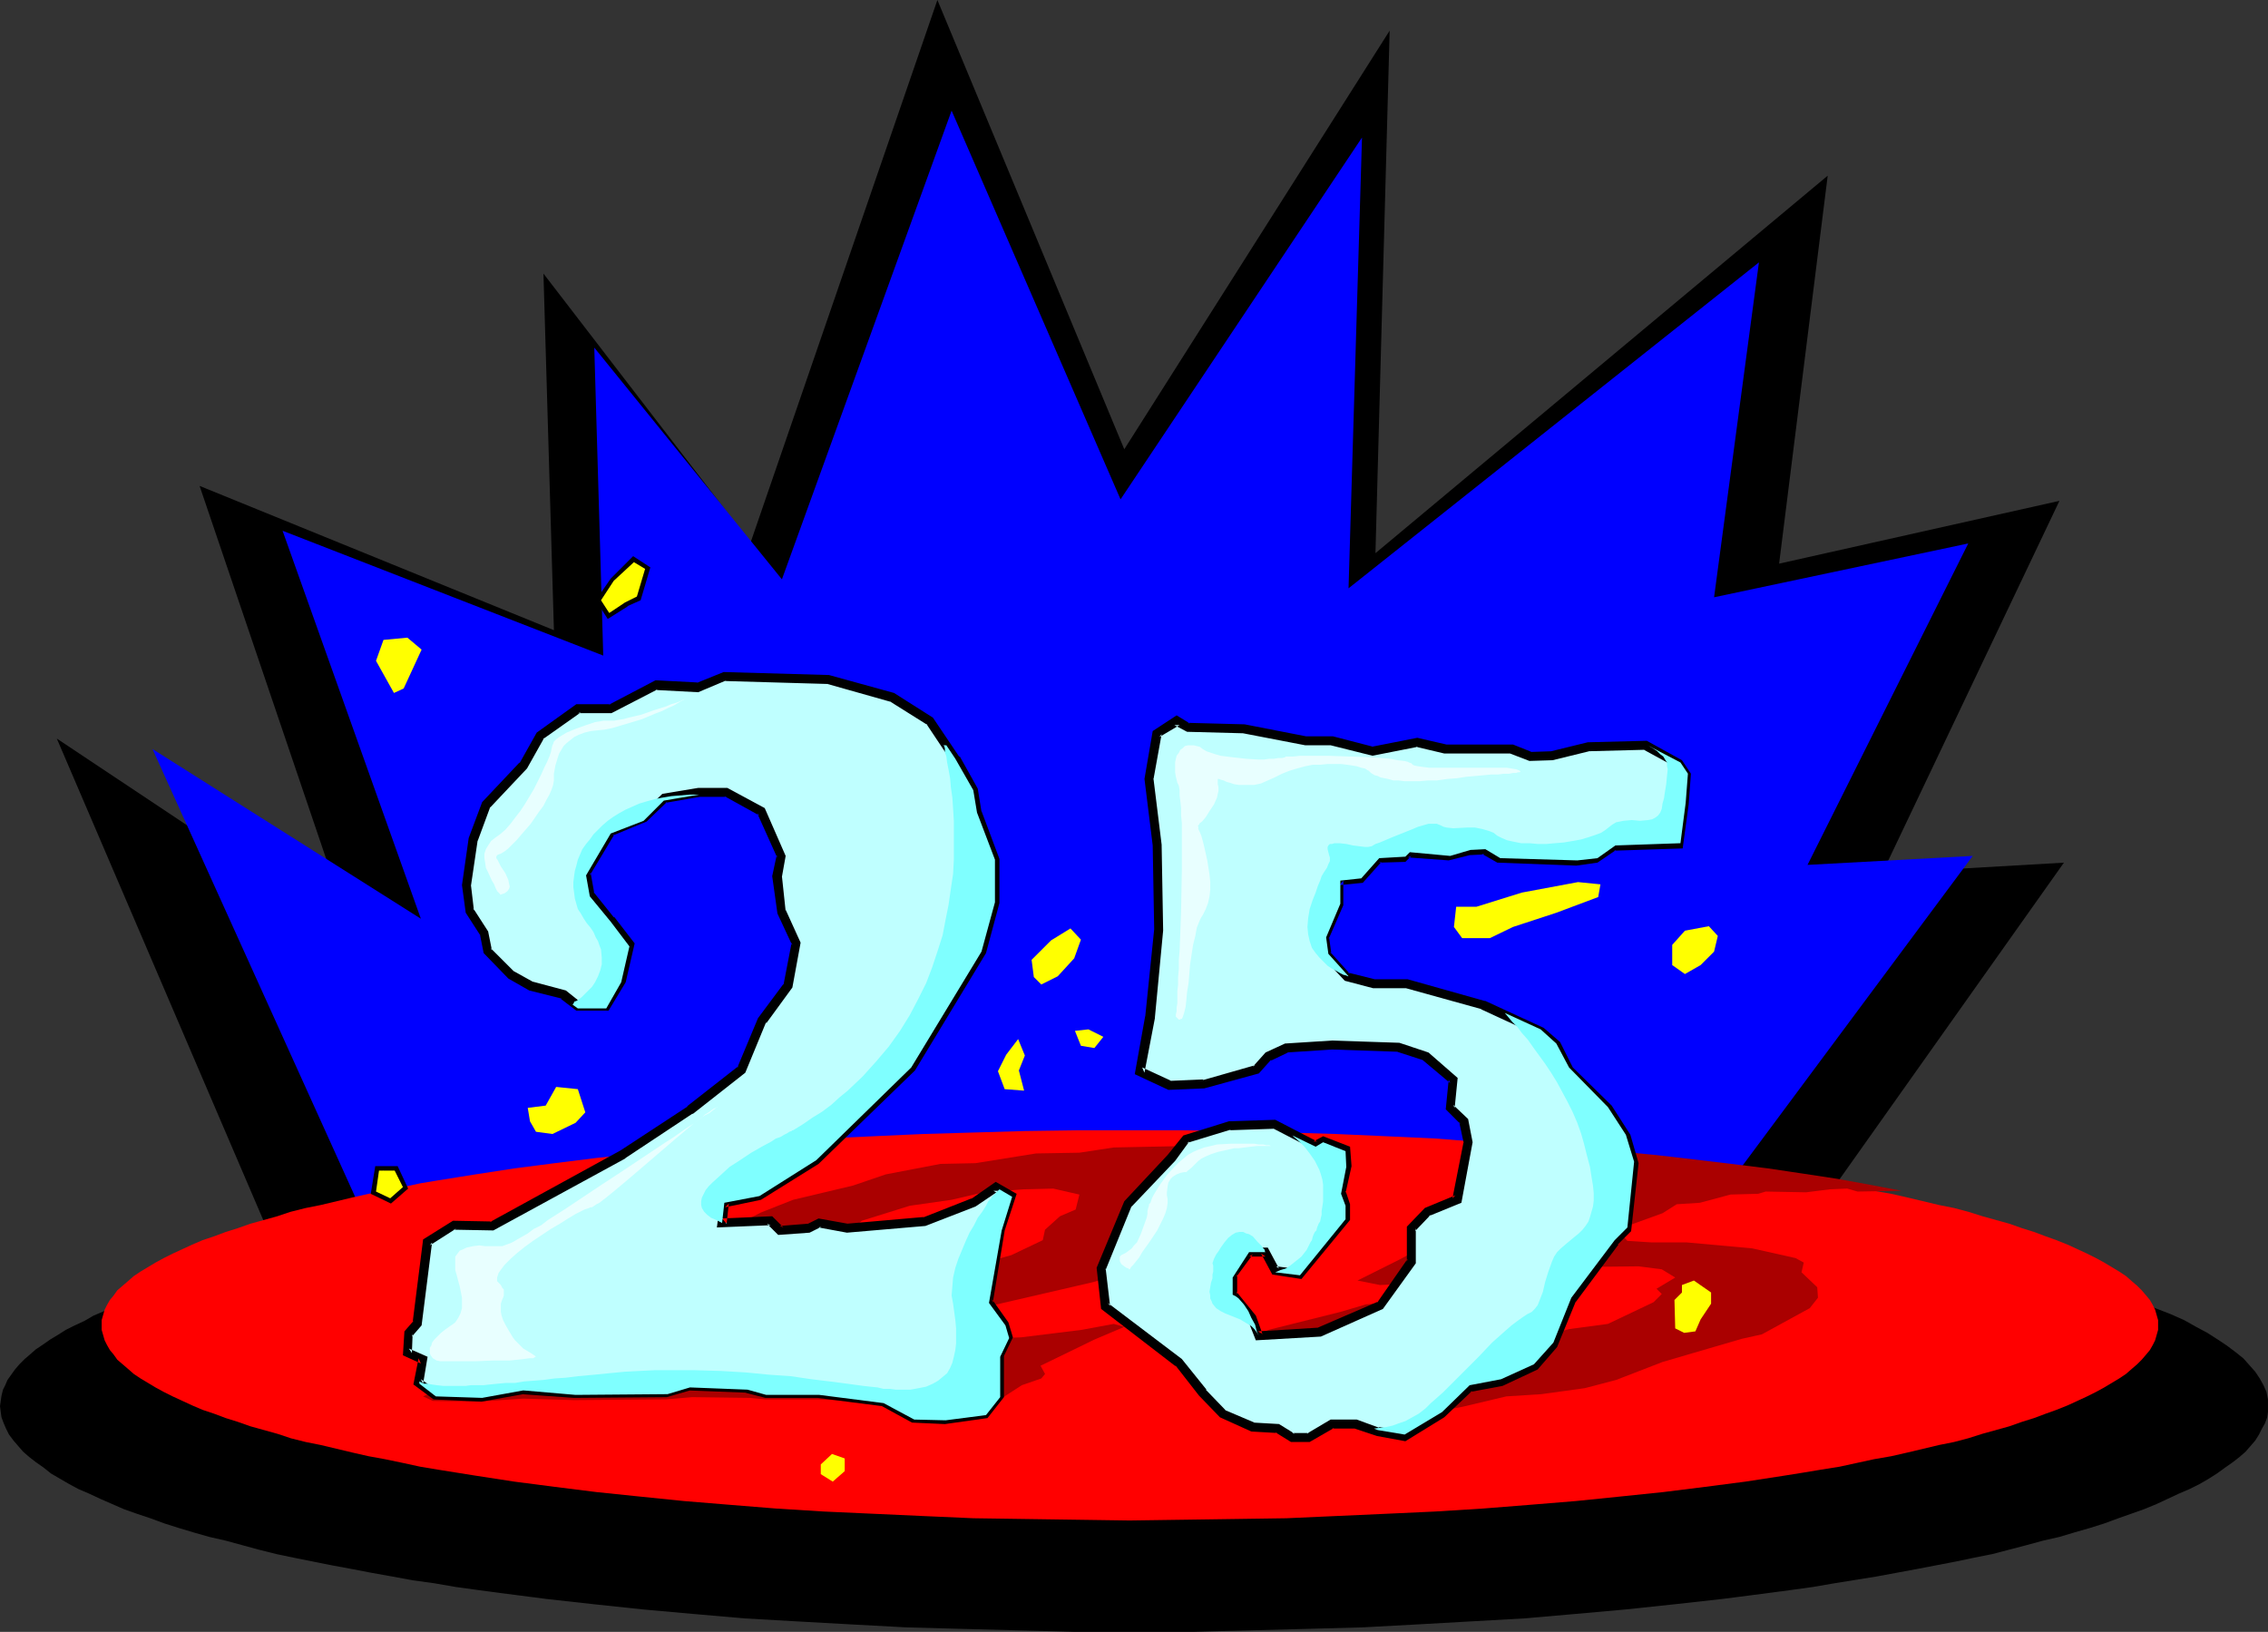 <?xml version="1.0" encoding="UTF-8" standalone="no"?>
<svg
   version="1.0"
   width="129.724mm"
   height="93.342mm"
   id="svg33"
   sodipodi:docname="25th Anniversary 3.wmf"
   xmlns:inkscape="http://www.inkscape.org/namespaces/inkscape"
   xmlns:sodipodi="http://sodipodi.sourceforge.net/DTD/sodipodi-0.dtd"
   xmlns="http://www.w3.org/2000/svg"
   xmlns:svg="http://www.w3.org/2000/svg">
  <rect width="100%" height="100%" fill="#333333" stroke="none"/>
  <sodipodi:namedview
     id="namedview33"
     pagecolor="#ffffff"
     bordercolor="#000000"
     borderopacity="0.25"
     inkscape:showpageshadow="2"
     inkscape:pageopacity="0.0"
     inkscape:pagecheckerboard="0"
     inkscape:deskcolor="#d1d1d1"
     inkscape:document-units="mm" />
  <defs
     id="defs1">
    <pattern
       id="WMFhbasepattern"
       patternUnits="userSpaceOnUse"
       width="6"
       height="6"
       x="0"
       y="0" />
  </defs>
  <path
     style="fill:#000000;fill-opacity:1;fill-rule:evenodd;stroke:none"
     d="M 390.748,264.713 446.177,186.495 406.908,188.757 445.207,108.277 384.608,121.852 395.112,37.978 297.344,119.589 300.414,6.626 243.046,97.126 202.646,0 162.246,117.327 117.483,59.148 l 2.262,77.087 -76.598,-31.19 32.966,97.126 -63.832,-42.503 48.157,112.317 -3.394,0.646 -3.394,0.97 -3.394,0.808 -3.232,0.808 -3.07,0.808 -3.07,0.97 -2.909,0.808 -2.747,0.97 -2.747,0.97 -2.747,0.808 -2.424,1.131 -2.424,0.97 -2.424,0.808 -2.262,0.97 -1.939,1.131 -2.101,0.97 -1.939,0.97 -1.778,1.131 -1.616,0.97 -1.616,1.131 -1.454,0.97 -1.293,1.131 -1.131,0.97 -1.131,1.131 -0.97,1.131 -0.808,1.131 -0.808,1.131 -0.485,1.131 -0.485,0.97 -0.323,1.293 -0.162,1.131 L 0,303.983 l 0.162,1.293 0.162,1.131 0.485,1.293 0.485,1.131 0.646,1.293 0.97,1.293 0.97,1.131 1.131,1.293 1.293,1.131 1.454,1.131 1.616,1.131 1.616,1.293 1.939,1.131 1.939,1.131 2.101,1.131 2.262,0.97 2.424,1.131 2.586,1.131 2.586,1.131 2.747,0.97 2.909,0.97 3.07,1.131 3.07,0.97 3.232,0.97 3.394,0.97 3.555,0.808 3.555,0.97 3.555,0.97 3.878,0.97 3.878,0.808 4.04,0.808 4.04,0.808 4.363,0.808 4.202,0.808 4.525,0.808 4.363,0.808 4.686,0.646 4.686,0.808 4.686,0.646 4.848,0.646 10.019,1.293 10.181,1.131 10.666,1.131 10.827,0.97 11.15,0.97 11.312,0.646 11.635,0.646 11.958,0.646 11.958,0.323 12.282,0.323 12.443,0.323 h 12.605 12.605 l 12.605,-0.323 12.282,-0.323 11.958,-0.323 11.958,-0.646 11.474,-0.646 11.474,-0.646 11.15,-0.97 10.827,-0.97 10.666,-1.131 10.181,-1.131 10.019,-1.293 4.848,-0.646 4.686,-0.646 4.686,-0.808 9.05,-1.454 8.726,-1.616 4.202,-0.808 4.202,-0.808 3.878,-0.808 4.04,-0.808 3.717,-0.97 3.717,-0.97 3.555,-0.97 3.555,-0.808 3.232,-0.97 3.394,-0.97 3.07,-0.97 3.07,-1.131 2.747,-0.97 2.747,-0.97 2.747,-1.131 2.424,-1.131 2.424,-1.131 2.262,-0.97 2.262,-1.131 1.939,-1.131 1.778,-1.131 1.778,-1.293 1.616,-1.131 1.454,-1.131 1.293,-1.131 1.131,-1.293 0.97,-1.131 0.808,-1.293 0.646,-1.293 0.646,-1.131 0.485,-1.293 0.162,-1.131 v -1.293 -1.454 l -0.323,-1.616 -0.646,-1.454 -0.808,-1.454 -0.97,-1.454 -1.293,-1.454 -1.293,-1.454 -1.616,-1.293 -1.939,-1.454 -1.939,-1.293 -2.262,-1.454 -2.424,-1.293 -2.586,-1.454 -2.909,-1.293 -2.909,-1.131 -3.232,-1.293 -3.232,-1.293 -3.555,-1.293 -3.717,-1.131 -3.878,-1.131 -4.04,-1.131 -4.202,-1.131 -4.202,-1.131 -4.525,-1.131 -4.686,-0.97 -4.686,-1.131 -5.01,-0.97 -5.01,-0.97 -5.171,-0.97 -5.333,-0.808 -5.494,-0.97 z"
     id="path1" />
  <path
     style="fill:#0000ff;fill-opacity:1;fill-rule:evenodd;stroke:none"
     d="m 82.254,270.854 -49.288,-108.923 58.014,36.685 -29.896,-83.874 69.326,26.988 -1.939,-66.582 40.562,50.098 36.683,-101.328 36.522,84.036 52.197,-78.218 -2.909,97.449 88.718,-70.461 -9.696,72.4 54.944,-11.636 -34.744,69.491 35.714,-1.939 -67.387,90.662 z"
     id="path2" />
  <path
     style="fill:#ff0000;fill-opacity:1;fill-rule:evenodd;stroke:none"
     d="m 244.177,328.709 11.474,-0.162 11.312,-0.162 11.15,-0.162 10.827,-0.485 10.827,-0.485 10.504,-0.485 10.342,-0.646 10.181,-0.808 9.858,-0.808 9.534,-0.97 9.373,-0.97 9.05,-1.131 8.726,-1.131 8.403,-1.293 4.04,-0.646 3.878,-0.646 4.04,-0.646 3.717,-0.808 3.717,-0.808 3.717,-0.646 3.555,-0.808 3.394,-0.808 3.394,-0.808 3.232,-0.646 3.07,-0.808 3.07,-0.97 2.909,-0.808 2.909,-0.808 2.747,-0.97 2.586,-0.808 2.586,-0.97 2.262,-0.808 2.424,-0.97 2.101,-0.97 2.101,-0.97 1.939,-0.97 1.778,-0.97 1.616,-0.97 1.616,-0.97 1.454,-0.97 1.293,-1.131 1.131,-0.97 0.97,-0.97 0.97,-1.131 0.808,-0.97 0.646,-1.131 0.485,-0.97 0.323,-1.131 0.323,-1.131 v -0.97 -1.131 l -0.323,-1.131 -0.323,-1.131 -0.485,-0.97 -0.646,-1.131 -0.808,-0.97 -0.97,-1.131 -0.97,-0.97 -1.131,-0.97 -1.293,-1.131 -1.454,-0.97 -1.616,-0.97 -1.616,-0.97 -1.778,-0.97 -1.939,-0.97 -2.101,-0.97 -2.101,-0.97 -2.424,-0.97 -2.262,-0.808 -2.586,-0.97 -2.586,-0.808 -2.747,-0.97 -2.909,-0.808 -2.909,-0.808 -3.07,-0.97 -3.07,-0.808 -3.232,-0.646 -3.394,-0.808 -3.394,-0.808 -3.555,-0.808 -3.717,-0.646 -3.717,-0.808 -3.717,-0.808 -4.04,-0.646 -3.878,-0.646 -4.04,-0.646 -8.403,-1.293 -8.726,-1.131 -9.05,-1.131 -9.373,-0.97 -9.534,-0.808 -9.858,-0.97 -10.181,-0.646 -10.342,-0.808 -10.504,-0.485 -10.827,-0.485 -10.827,-0.323 -11.15,-0.323 -11.312,-0.162 h -11.474 -11.312 l -11.312,0.162 -11.15,0.323 -10.989,0.323 -10.666,0.485 -10.666,0.485 -10.342,0.808 -10.019,0.646 -9.858,0.97 -9.534,0.808 -9.373,0.97 -9.05,1.131 -8.726,1.131 -8.403,1.293 -4.04,0.646 -4.04,0.646 -3.878,0.646 -3.717,0.808 -3.878,0.808 -3.555,0.646 -3.555,0.808 -3.394,0.808 -3.394,0.808 -3.232,0.646 -3.232,0.808 -2.909,0.97 -2.909,0.808 -2.909,0.808 -2.747,0.97 -2.586,0.808 -2.586,0.97 -2.424,0.808 -2.262,0.97 -2.101,0.97 -2.101,0.97 -1.939,0.97 -1.778,0.97 -1.616,0.97 -1.616,0.97 -1.454,0.97 -1.293,1.131 -1.131,0.97 -1.131,0.97 -0.808,1.131 -0.808,0.97 -0.646,1.131 -0.485,0.97 -0.323,1.131 -0.323,1.131 v 1.131 0.97 l 0.323,1.131 0.323,1.131 0.485,0.97 0.646,1.131 0.808,0.97 0.808,1.131 1.131,0.97 1.131,0.97 1.293,1.131 1.454,0.97 1.616,0.97 1.616,0.97 1.778,0.97 1.939,0.97 2.101,0.97 2.101,0.97 2.262,0.97 2.424,0.808 2.586,0.97 2.586,0.808 2.747,0.97 2.909,0.808 2.909,0.808 2.909,0.97 3.232,0.808 3.232,0.646 3.394,0.808 3.394,0.808 3.555,0.808 3.555,0.646 3.878,0.808 3.717,0.808 3.878,0.646 4.04,0.646 4.04,0.646 8.403,1.293 8.726,1.131 9.05,1.131 9.373,0.97 9.534,0.97 9.858,0.808 10.019,0.808 10.342,0.646 10.666,0.485 10.666,0.485 10.989,0.485 11.15,0.162 11.312,0.162 z"
     id="path3" />
  <path
     style="fill:#aa0000;fill-opacity:1;fill-rule:evenodd;stroke:none"
     d="m 240.784,286.207 2.262,0.646 -6.464,2.747 -11.635,5.656 0.97,1.778 -0.808,0.97 -4.202,1.454 -5.01,3.232 -5.333,1.293 -9.373,0.485 h -6.626 l -4.525,-1.293 -13.09,-0.646 h -11.474 l -3.394,-0.323 -12.443,-0.162 -5.656,0.485 -19.877,0.162 -10.989,-0.323 -9.858,0.646 -9.696,-0.162 -2.101,-0.97 3.555,-1.616 -2.747,-0.485 2.424,-1.454 3.07,-0.646 11.312,-5.979 7.757,-1.293 h 8.242 l 37.006,-5.656 20.038,-3.555 16.16,-3.232 10.504,-3.879 9.858,-2.747 6.787,-3.232 0.485,-2.263 3.232,-2.909 3.394,-1.454 0.808,-3.232 -5.656,-1.293 -6.464,0.162 -8.565,0.646 -6.949,1.616 -9.05,1.293 -10.342,3.232 -1.778,1.454 1.939,1.939 1.454,1.616 -5.979,2.747 -6.464,2.101 h -6.141 l -2.101,-0.808 -6.141,-0.485 -3.394,-0.646 -2.586,-1.616 1.293,-1.293 -0.808,-1.616 2.262,-1.778 6.626,-3.394 6.949,-2.747 12.928,-3.071 7.11,-2.424 11.797,-2.263 7.595,-0.162 13.09,-2.101 9.373,-0.162 7.434,-1.131 23.432,-0.485 12.443,0.97 5.979,1.454 1.293,2.747 0.162,2.424 -1.778,1.778 -1.778,3.555 -5.171,3.232 -9.05,4.04 -29.896,9.373 -32.158,7.434 -16.806,2.909 -8.403,0.646 -2.909,1.454 10.827,-0.323 0.97,0.808 6.464,-0.162 3.07,-0.485 5.494,0.323 17.776,-0.646 13.09,-1.616 z"
     id="path4" />
  <path
     style="fill:#aa0000;fill-opacity:1;fill-rule:evenodd;stroke:none"
     d="m 349.217,248.875 h -1.616 l -1.131,-0.323 h -0.485 -0.646 l -5.656,0.97 -7.595,3.717 -6.464,5.333 -10.181,6.788 -12.928,6.949 -9.05,4.525 4.848,0.97 7.757,-0.323 13.574,-1.293 4.525,-1.131 4.848,-0.646 10.666,-0.485 14.544,-0.162 5.01,0.646 2.909,1.778 -4.04,2.424 1.131,1.131 -1.778,1.778 -9.858,4.687 -8.403,1.131 -5.494,1.454 -4.363,2.747 -12.605,3.717 -16.483,2.263 -13.898,0.323 0.808,-1.454 -1.131,-1.939 2.424,-1.616 6.626,-1.778 h 3.394 l -0.162,1.454 5.01,0.323 17.13,-4.687 1.778,-1.131 0.485,-0.97 4.686,-2.263 1.778,-1.293 -3.717,-0.646 -2.262,0.323 -6.464,-1.616 -10.181,0.323 -11.312,1.131 -5.494,1.616 -15.514,3.879 -13.898,5.171 -3.717,2.909 9.05,4.525 1.293,2.424 1.616,1.616 4.848,1.131 h 5.333 l 1.939,0.808 h 3.555 l 6.787,-1.131 h 5.171 l 3.717,0.646 5.333,0.485 10.827,-1.939 9.534,-2.263 7.595,-0.485 9.373,-1.293 6.787,-1.778 10.019,-3.879 17.13,-5.01 4.363,-0.97 10.342,-5.656 1.778,-2.263 -0.162,-2.263 -3.394,-3.232 0.485,-2.101 -1.778,-0.97 -9.373,-2.101 -14.221,-1.293 H 356.974 l -5.171,-0.323 -1.616,-1.778 1.616,-1.454 7.595,-2.747 3.07,-1.939 5.01,-0.323 6.626,-1.778 5.979,-0.162 1.616,-0.485 8.726,0.162 5.171,-0.646 3.717,-0.162 2.262,0.646 9.534,-0.162 -6.787,-1.293 -7.11,-1.293 -7.434,-1.131 -7.595,-1.131 -7.918,-0.97 -8.08,-0.97 -8.403,-0.97 z"
     id="path5" />
  <path
     style="fill:#bfffff;fill-opacity:1;fill-rule:evenodd;stroke:none"
     d="m 85.325,253.077 1.778,3.555 -2.747,2.424 -3.07,-1.454 0.646,-4.525 z m 51.712,-131.548 2.424,1.454 -1.778,5.979 -2.586,1.293 -3.394,2.263 -1.778,-2.747 2.747,-4.202 z m 78.214,135.104 3.394,1.939 -2.424,7.272 -2.586,15.676 3.555,4.848 0.808,2.586 -1.939,4.202 v 8.565 l -3.07,3.879 -8.726,1.293 -6.787,-0.323 -6.626,-3.555 -13.898,-1.778 h -11.474 l -4.04,-1.131 -12.605,-0.485 -4.848,1.454 -19.715,0.162 -11.312,-0.808 -9.05,1.616 -9.858,-0.485 -3.555,-2.586 0.97,-5.171 -3.394,-1.454 0.162,-4.04 1.939,-2.263 2.262,-17.615 5.656,-3.555 8.242,0.162 28.28,-15.514 14.544,-9.535 11.15,-8.727 4.525,-10.666 5.494,-7.434 1.778,-9.212 -3.232,-6.788 -0.808,-7.757 0.808,-4.363 -4.202,-9.696 -7.595,-4.04 h -5.979 l -7.595,1.293 -4.363,4.202 -7.11,3.071 -5.333,8.888 0.808,4.525 4.525,5.656 4.04,5.171 -1.778,7.757 -3.232,5.656 h -6.141 l -3.07,-2.424 -6.949,-1.939 -4.363,-2.424 -5.171,-5.01 -0.646,-3.879 -3.232,-4.848 -0.646,-5.656 1.454,-9.858 2.909,-7.434 7.918,-8.565 3.555,-6.464 8.242,-5.818 h 7.11 l 9.858,-5.171 8.888,0.485 5.818,-2.263 22.462,0.646 13.736,3.879 8.242,5.01 5.494,8.242 3.878,6.788 0.808,4.848 3.878,10.181 v 9.212 l -2.909,10.666 -15.19,25.049 -20.523,20.039 -12.282,7.757 -7.595,1.454 -0.485,4.363 10.342,-0.485 2.262,2.101 5.979,-0.485 2.424,-1.131 5.979,1.131 16.806,-1.454 10.504,-4.04 z"
     id="path6" />
  <path
     style="fill:#000000;fill-opacity:1;fill-rule:evenodd;stroke:none"
     d="m 85.325,254.047 -0.808,-0.646 1.616,3.717 0.162,-1.293 -2.586,2.424 h 1.131 l -3.07,-1.616 0.485,0.97 0.646,-4.525 -0.97,0.97 h 3.394 l 0.646,-1.939 h -4.848 l -0.97,5.979 4.363,2.101 3.717,-3.232 -2.262,-4.848 z"
     id="path7" />
  <path
     style="fill:#000000;fill-opacity:1;fill-rule:evenodd;stroke:none"
     d="m 137.683,122.337 h -1.131 l 2.424,1.454 -0.485,-0.97 -1.616,5.979 0.485,-0.646 -2.586,1.293 h -0.162 l -3.394,2.263 1.293,0.162 -1.778,-2.586 v 0.97 l 2.747,-4.04 -0.162,0.162 4.363,-4.04 -0.808,-2.101 -4.848,4.848 -3.232,4.687 2.586,4.04 4.363,-2.747 h -0.162 l 2.909,-1.293 2.101,-7.111 -3.717,-2.424 z"
     id="path8" />
  <path
     style="fill:#000000;fill-opacity:1;fill-rule:evenodd;stroke:none"
     d="m 215.897,257.441 h -1.131 l 3.394,1.939 -0.323,-1.131 -2.424,7.272 h -0.162 l -2.747,16.161 3.878,5.333 -0.162,-0.485 0.808,2.747 v -0.646 l -1.939,4.202 v 8.888 l 0.162,-0.485 -3.07,3.879 0.646,-0.485 -8.726,1.293 h 0.162 l -6.787,-0.323 0.485,0.162 -6.787,-3.717 -14.221,-1.778 h -11.474 l 0.323,0.162 -4.202,-1.293 -12.766,-0.485 -5.01,1.454 h 0.162 l -19.715,0.162 v 0 l -11.474,-0.808 -9.05,1.616 h 0.323 l -9.858,-0.485 0.485,0.162 -3.717,-2.586 0.485,0.97 0.97,-5.818 -4.04,-1.778 0.646,0.97 0.162,-4.202 -0.162,0.646 2.101,-2.424 2.262,-17.938 -0.485,0.646 5.818,-3.717 -0.646,0.323 8.565,0.162 28.442,-15.514 0.162,-0.162 14.382,-9.535 h 0.162 l 11.312,-8.888 4.525,-10.989 v 0.323 l 5.656,-7.757 1.778,-9.696 -3.232,-7.111 v 0.323 l -0.808,-7.596 v 0.162 l 0.808,-4.525 -4.525,-10.343 -8.08,-4.363 h -6.302 l -7.757,1.293 -4.686,4.525 0.323,-0.162 -7.434,3.071 -5.818,9.535 0.97,5.171 4.686,5.818 v 0 l 4.04,5.171 -0.162,-0.808 -1.778,7.757 0.162,-0.323 -3.232,5.656 0.808,-0.485 h -6.141 l 0.646,0.162 -3.232,-2.586 -7.272,-1.939 0.323,0.162 -4.363,-2.424 0.162,0.162 -5.171,-5.171 0.323,0.485 -0.808,-4.04 -3.232,-5.01 0.162,0.485 -0.646,-5.495 v 0.162 l 1.454,-9.858 v 0.162 l 2.747,-7.434 -0.162,0.323 8.08,-8.565 3.717,-6.626 -0.323,0.323 8.242,-5.818 -0.646,0.162 h 7.272 l 10.019,-5.171 -0.485,0.162 9.211,0.485 6.141,-2.586 -0.485,0.162 22.462,0.646 h -0.162 l 13.736,3.879 -0.323,-0.162 8.242,5.171 -0.323,-0.323 5.494,8.242 v -0.162 l 3.878,6.788 -0.162,-0.323 0.808,4.848 3.878,10.343 v -0.323 9.212 -0.323 l -2.909,10.666 0.162,-0.323 -15.352,25.211 0.323,-0.162 -20.685,20.039 0.162,-0.162 -12.282,7.596 h 0.323 l -8.08,1.616 -0.808,6.141 11.635,-0.485 -0.808,-0.323 2.424,2.424 6.787,-0.485 2.586,-1.293 -0.646,0.162 6.141,1.131 16.968,-1.454 10.827,-4.202 5.01,-3.394 -0.646,-1.939 -5.333,3.717 0.162,-0.162 -10.666,4.202 0.323,-0.162 -16.645,1.454 h 0.162 l -6.302,-1.131 -2.586,1.293 0.323,-0.162 -6.141,0.485 0.808,0.323 -2.424,-2.424 -10.827,0.485 0.97,1.131 0.485,-4.363 -0.808,0.808 7.757,-1.616 12.443,-7.757 20.846,-20.201 15.352,-25.372 2.909,-10.828 v -9.535 l -3.878,-10.343 v 0.162 l -0.808,-5.01 -3.878,-6.949 h -0.162 l -5.656,-8.404 -8.403,-5.333 -14.059,-3.879 -22.786,-0.646 -5.979,2.424 0.485,-0.162 -9.211,-0.485 -10.181,5.333 0.485,-0.162 h -7.434 l -8.565,6.141 -3.717,6.626 v -0.162 l -8.08,8.565 -2.909,7.757 -1.454,10.181 0.808,5.979 3.232,5.01 -0.162,-0.323 0.808,4.04 5.333,5.495 4.525,2.586 7.11,1.778 h -0.323 l 3.394,2.586 h 6.949 l 3.717,-6.141 1.939,-8.404 -4.363,-5.656 h -0.162 l -4.525,-5.656 0.323,0.485 -0.808,-4.525 -0.162,0.646 5.333,-8.888 -0.485,0.323 7.434,-3.071 4.525,-4.363 -0.485,0.323 7.434,-1.293 h -0.162 5.979 l -0.485,-0.162 7.595,4.202 -0.485,-0.485 4.363,9.696 -0.162,-0.646 -0.97,4.525 1.131,8.08 3.232,6.949 -0.162,-0.646 -1.778,9.212 0.162,-0.485 -5.656,7.596 -4.525,10.828 0.323,-0.485 -11.15,8.727 h 0.162 l -14.544,9.535 v 0 l -28.28,15.514 0.485,-0.162 -8.403,-0.162 -6.464,4.04 -2.262,17.938 0.323,-0.485 -2.101,2.424 -0.323,5.171 3.878,1.778 -0.485,-1.131 -1.131,5.656 4.363,3.232 10.342,0.485 9.05,-1.616 h -0.323 l 11.312,0.808 h 0.162 l 19.877,-0.162 5.01,-1.454 h -0.323 l 12.605,0.485 h -0.323 l 4.363,1.131 h 11.474 -0.162 l 13.898,1.778 -0.323,-0.162 6.787,3.717 7.11,0.323 9.211,-1.293 3.555,-4.525 v -8.888 l -0.162,0.323 2.101,-4.363 -0.97,-3.232 -3.555,-5.01 0.162,0.808 2.586,-15.676 v 0 l 2.586,-7.919 -4.525,-2.586 z"
     id="path9" />
  <path
     style="fill:#bfffff;fill-opacity:1;fill-rule:evenodd;stroke:none"
     d="m 304.454,184.394 -0.97,0.97 -5.656,0.162 -3.717,4.363 -4.686,0.485 v 5.171 l -3.07,7.272 0.485,3.555 4.363,4.848 5.656,1.454 h 7.272 l 16.483,4.525 12.443,5.818 3.394,2.909 2.747,5.333 8.403,8.404 3.878,5.979 1.778,5.979 -1.454,14.221 -2.747,2.586 -9.373,12.605 -3.878,9.696 -4.04,4.525 -7.272,3.394 -6.787,1.293 -5.979,5.656 -8.08,4.848 -5.818,-0.97 -4.848,-1.616 h -5.01 l -5.01,2.909 h -3.717 l -3.07,-1.939 -5.333,-0.323 -6.464,-2.909 -4.363,-4.525 -5.171,-6.464 -15.837,-12.121 -0.97,-8.242 5.818,-14.06 9.373,-9.858 3.07,-4.202 9.534,-2.747 9.534,-0.323 9.05,4.687 1.616,-0.97 4.848,1.939 0.323,3.394 -1.293,5.656 0.97,2.747 v 2.909 l -9.858,12.121 -5.333,-0.808 -2.101,-4.04 h -3.555 l -3.555,4.848 v 4.363 l 4.04,5.01 1.616,3.879 13.251,-0.808 13.09,-5.818 6.626,-9.373 v -7.272 l 3.394,-3.555 6.464,-2.747 2.424,-12.282 -0.808,-4.525 -3.07,-2.909 0.646,-5.979 -5.818,-5.171 -6.141,-1.939 -14.221,-0.485 -9.858,0.646 -3.878,1.778 -2.586,2.909 -11.474,3.071 -7.434,0.323 -6.302,-2.909 2.262,-11.797 1.778,-18.908 -0.323,-18.262 -1.778,-14.383 1.778,-9.858 4.202,-2.747 2.424,1.454 12.12,0.323 13.251,2.586 h 5.818 l 8.726,2.263 9.696,-1.939 5.979,1.454 h 14.544 l 3.878,1.616 4.848,-0.162 7.757,-1.939 12.443,-0.323 7.11,3.879 1.616,2.424 -0.485,6.303 -1.131,8.727 -14.059,0.485 -3.878,2.586 -4.363,0.485 -16.645,-0.485 -3.07,-1.778 -3.555,0.162 -4.202,1.131 z"
     id="path10" />
  <path
     style="fill:#000000;fill-opacity:1;fill-rule:evenodd;stroke:none"
     d="m 303.969,183.424 -1.293,1.293 0.646,-0.323 -5.818,0.323 -4.202,4.525 0.646,-0.323 -5.494,0.646 v 5.979 -0.323 l -3.07,7.434 0.485,4.202 4.848,5.171 6.141,1.616 h 7.272 -0.162 l 16.322,4.525 h -0.162 l 12.605,5.818 -0.323,-0.162 3.394,2.909 -0.162,-0.323 2.747,5.333 8.565,8.565 v 0 l 3.717,5.979 v -0.323 l 1.616,5.818 v -0.323 l -1.454,14.221 0.323,-0.646 -2.747,2.747 h -0.162 l -9.373,12.767 -4.04,9.696 0.323,-0.162 -4.202,4.525 0.323,-0.323 -7.272,3.394 h 0.323 l -7.11,1.293 -6.302,5.979 0.323,-0.162 -8.08,4.848 0.646,-0.162 -5.656,-0.97 v 0.162 l -4.848,-1.778 h -5.656 l -5.171,3.071 0.485,-0.162 h -3.717 l 0.646,0.162 -3.394,-2.101 -5.656,-0.323 h 0.323 l -6.464,-2.747 0.323,0.162 -4.363,-4.525 h 0.162 l -5.333,-6.626 -15.998,-12.121 0.485,0.646 -0.97,-8.242 v 0.485 l 5.656,-13.898 -0.162,0.323 9.534,-10.02 v 0 l 3.07,-4.202 -0.485,0.323 9.534,-2.909 -0.323,0.162 9.534,-0.323 -0.323,-0.162 9.373,4.848 2.101,-1.131 h -0.808 l 4.848,1.939 -0.646,-0.808 0.323,3.394 v -0.323 l -1.293,6.141 0.97,2.909 v -0.323 2.909 l 0.323,-0.646 -10.019,12.121 0.808,-0.485 -5.171,-0.646 0.646,0.485 -2.424,-4.525 h -4.525 l -4.04,5.495 v 4.848 l 4.363,5.495 -0.162,-0.323 1.778,4.525 14.059,-0.808 13.413,-5.979 7.11,-9.858 v -7.596 l -0.162,0.646 3.394,-3.555 -0.485,0.323 7.11,-2.909 2.424,-13.09 -0.97,-5.01 -3.232,-3.071 0.323,0.646 0.646,-6.464 -6.302,-5.495 -6.302,-2.101 -14.544,-0.485 v 0 l -10.181,0.646 -4.202,1.939 -2.747,3.071 0.485,-0.323 -11.312,3.232 0.162,-0.162 -7.434,0.323 h 0.485 l -6.302,-2.909 0.485,1.131 2.262,-11.797 v -0.162 l 1.778,-18.746 v -0.162 l -0.323,-18.262 v -0.162 l -1.778,-14.383 v 0.323 l 1.778,-9.858 -0.485,0.646 4.363,-2.586 h -1.131 l 2.747,1.454 12.282,0.323 h -0.162 l 13.413,2.586 h 5.818 -0.323 l 9.05,2.263 9.858,-1.939 h -0.485 l 6.141,1.454 h 14.706 -0.485 l 4.202,1.616 5.01,-0.162 7.918,-1.939 h -0.162 l 12.443,-0.323 h -0.485 l 7.11,3.879 -0.323,-0.323 1.616,2.263 -0.162,-0.485 -0.485,6.303 v -0.162 l -1.131,8.727 0.808,-0.808 -14.221,0.485 -4.202,2.747 0.485,-0.162 -4.363,0.485 h 0.162 l -16.645,-0.485 0.485,0.162 -3.394,-1.939 -3.878,0.162 -4.363,1.293 0.323,-0.162 -9.211,-0.646 0.323,1.939 8.888,0.646 4.525,-1.131 h -0.162 l 3.394,-0.162 -0.646,-0.162 3.394,1.939 16.968,0.646 h 0.162 l 4.525,-0.646 4.04,-2.747 -0.485,0.162 14.867,-0.485 1.293,-9.535 v 0 l 0.485,-6.626 -1.939,-2.909 -7.595,-4.202 -12.766,0.323 -7.918,1.939 h 0.162 l -4.848,0.162 h 0.485 l -4.04,-1.616 h -14.706 0.323 l -6.302,-1.454 -9.858,1.939 h 0.323 l -8.726,-2.263 h -5.979 0.162 l -13.251,-2.586 -12.282,-0.323 0.485,0.162 -2.909,-1.778 -5.171,3.394 -1.778,10.343 1.778,14.383 v 0 l 0.323,18.262 v -0.162 l -1.939,18.908 v -0.162 l -2.262,12.605 7.272,3.394 7.757,-0.323 11.797,-3.232 2.747,-3.071 -0.162,0.323 3.717,-1.778 h -0.323 l 9.858,-0.646 v 0 l 14.221,0.485 h -0.162 l 5.979,1.939 -0.485,-0.162 5.979,5.01 -0.323,-0.808 -0.646,6.464 3.232,3.232 -0.323,-0.485 0.97,4.525 v -0.323 l -2.424,12.282 0.646,-0.646 -6.626,2.747 -3.878,4.04 v 7.596 l 0.162,-0.646 -6.626,9.535 0.323,-0.323 -13.09,5.656 h 0.323 l -13.251,0.808 0.97,0.646 -1.454,-4.04 -4.202,-5.171 0.162,0.646 v -4.363 l -0.162,0.485 3.555,-4.848 -0.808,0.485 h 3.555 l -0.97,-0.646 2.424,4.525 6.302,0.97 10.504,-12.767 v -3.394 l -0.97,-2.909 v 0.485 l 1.293,-5.818 -0.323,-4.202 -5.818,-2.263 -2.101,1.131 h 0.808 l -9.05,-4.687 -10.019,0.323 -9.858,3.071 -3.394,4.202 v 0 l -9.373,10.02 -5.979,14.383 0.97,8.888 16.16,12.444 -0.162,-0.323 5.171,6.626 v 0 l 4.525,4.687 6.787,3.071 5.656,0.323 -0.485,-0.162 3.394,2.101 h 4.04 l 5.333,-3.071 -0.485,0.162 h 5.01 -0.162 l 4.848,1.616 v 0 l 6.141,1.131 8.403,-5.171 6.141,-5.818 -0.485,0.323 6.949,-1.293 7.595,-3.555 4.202,-4.848 4.04,-9.858 -0.162,0.323 9.373,-12.605 h -0.162 l 2.909,-2.909 1.616,-14.706 -1.778,-6.141 -4.04,-6.303 -8.565,-8.404 0.162,0.162 -2.747,-5.495 -3.555,-3.071 -12.605,-5.818 h -0.162 l -16.645,-4.687 h -7.434 0.323 l -5.818,-1.454 0.485,0.323 -4.363,-4.848 0.323,0.485 -0.485,-3.555 -0.162,0.485 3.232,-7.434 v -5.333 l -0.808,0.97 5.01,-0.485 4.04,-4.525 -0.646,0.162 5.818,-0.162 1.293,-1.293 -0.808,0.323 z"
     id="path11" />
  <path
     style="fill:#7fffff;fill-opacity:1;fill-rule:evenodd;stroke:none"
     d="m 164.185,258.572 12.282,-7.757 20.523,-20.039 15.19,-25.049 2.909,-10.666 v -9.212 l -3.878,-10.181 -0.808,-4.848 -3.878,-6.788 -1.939,-2.909 h -0.646 l 0.162,0.162 0.162,0.485 v 0.808 l 0.323,0.97 0.162,1.293 0.323,1.616 0.323,1.778 0.162,1.939 0.323,2.263 0.162,2.424 0.162,2.586 v 2.586 2.909 2.909 l -0.162,3.071 -0.485,3.232 -0.485,3.394 -0.646,3.232 -0.646,3.394 -1.131,3.555 -1.131,3.394 -1.293,3.394 -1.778,3.555 -1.778,3.394 -2.101,3.394 -2.424,3.394 -2.747,3.232 -2.909,3.232 -3.232,3.071 -1.778,1.454 -1.778,1.616 -1.939,1.454 -2.101,1.293 -2.101,1.454 -2.101,1.293 h -0.162 l -0.162,0.162 -0.485,0.162 -0.485,0.323 -0.646,0.323 -0.808,0.485 -0.97,0.323 -0.97,0.646 -2.101,1.131 -2.262,1.293 -2.424,1.616 -2.262,1.454 -1.939,1.778 -1.778,1.616 -0.808,0.808 -0.646,0.808 -0.485,0.97 -0.323,0.646 -0.162,0.808 v 0.808 l 0.162,0.646 0.485,0.808 0.646,0.646 0.808,0.646 1.131,0.485 1.293,0.646 0.485,-4.363 z"
     id="path12" />
  <path
     style="fill:#7fffff;fill-opacity:1;fill-rule:evenodd;stroke:none"
     d="m 126.856,199.585 0.808,0.97 0.646,0.97 0.485,1.131 0.485,0.808 0.323,0.97 0.323,0.808 0.162,1.778 v 1.454 l -0.323,1.293 -0.485,1.293 -0.646,1.293 -0.646,0.97 -0.808,0.808 -0.808,0.808 -0.646,0.646 -0.646,0.485 -0.485,0.323 -0.485,0.162 v 0.162 l -0.323,0.485 1.131,0.808 h 6.141 l 3.232,-5.656 1.778,-7.757 -4.04,-5.333 -4.525,-5.495 -0.808,-4.525 5.333,-9.05 7.11,-2.747 4.363,-4.363 7.595,-1.293 h -2.101 l -1.939,0.162 -1.939,0.162 -1.939,0.323 -1.616,0.323 -1.778,0.485 -1.616,0.485 -1.454,0.646 -1.454,0.646 -1.454,0.808 -1.293,0.808 -1.131,0.808 -1.131,0.97 -0.97,0.97 -0.97,0.97 -0.808,1.131 -0.808,0.97 -0.808,1.131 -0.485,1.131 -0.485,1.131 -0.323,1.293 -0.323,1.131 -0.162,1.131 -0.162,1.293 v 1.131 l 0.162,1.131 0.162,1.293 0.323,1.131 0.323,1.131 0.646,0.97 0.646,1.131 z"
     id="path13" />
  <path
     style="fill:#7fffff;fill-opacity:1;fill-rule:evenodd;stroke:none"
     d="m 206.04,281.843 0.485,3.555 0.162,1.778 v 1.616 1.616 l -0.162,1.454 -0.323,1.454 -0.323,1.293 -0.485,1.131 -0.646,1.131 -0.97,0.808 -0.97,0.808 -1.131,0.646 -1.454,0.646 -1.616,0.323 -1.778,0.323 h -0.97 -1.131 -1.131 l -1.131,-0.162 h -1.454 l -1.293,-0.323 -1.616,-0.162 -1.454,-0.162 -3.555,-0.485 -3.717,-0.485 -4.04,-0.485 -4.363,-0.646 -4.686,-0.323 -5.01,-0.485 -5.333,-0.323 -5.656,-0.162 h -5.818 -3.07 l -3.232,0.162 -3.07,0.162 -3.394,0.323 -3.232,0.323 -3.555,0.323 -2.586,0.323 -2.424,0.162 -2.424,0.323 -2.101,0.162 -2.101,0.162 -1.939,0.323 h -1.939 l -1.778,0.162 -1.616,0.162 -1.454,0.162 h -1.454 -1.293 l -1.131,0.162 h -4.848 l -1.454,-0.162 -1.131,-0.162 -0.808,-0.162 h -0.808 l -0.323,-0.162 -0.323,-0.162 -0.323,-0.162 v 0.485 0 l 3.555,2.747 10.019,0.323 8.888,-1.616 11.312,0.97 19.877,-0.162 4.848,-1.454 12.443,0.485 4.04,1.131 h 11.474 l 13.898,1.778 6.626,3.555 6.787,0.162 8.726,-1.131 3.07,-3.879 v -8.727 l 1.939,-4.04 -0.808,-2.747 -3.555,-4.848 2.747,-15.676 2.262,-7.272 -2.747,-1.616 -1.293,1.293 v 0 l -0.162,0.162 -0.162,0.162 -0.162,0.323 -0.646,0.646 -0.485,0.97 -0.808,1.293 -0.97,1.293 -0.808,1.616 -0.97,1.616 -0.808,1.778 -0.808,1.939 -0.808,1.939 -0.646,1.939 -0.485,2.101 -0.162,1.939 -0.162,1.939 z"
     id="path14" />
  <path
     style="fill:#7fffff;fill-opacity:1;fill-rule:evenodd;stroke:none"
     d="m 347.601,239.341 -8.403,-8.565 -2.747,-5.171 -3.394,-3.071 -7.757,-3.555 0.808,0.97 0.808,0.97 1.131,1.131 0.97,1.293 1.293,1.454 1.131,1.616 1.293,1.778 1.293,1.778 1.293,1.939 1.293,2.101 2.262,4.202 1.131,2.263 0.97,2.263 0.808,2.263 0.646,2.263 0.646,2.586 0.646,2.424 0.323,2.101 0.323,1.939 0.162,1.616 v 1.616 l -0.162,1.293 -0.323,1.131 -0.323,1.131 -0.323,0.97 -0.646,0.97 -0.646,0.808 -0.808,0.808 -0.808,0.646 -0.97,0.808 -0.97,0.808 -1.131,0.97 -0.808,0.808 -0.646,0.97 -0.485,1.131 -0.808,2.263 -0.646,2.101 -0.485,2.101 -0.808,2.101 -0.323,0.808 -0.646,0.808 -0.646,0.646 -0.97,0.485 -0.97,0.646 -1.131,0.808 -1.293,0.97 -1.293,1.131 -1.454,1.293 -1.454,1.293 -2.909,3.071 -3.07,3.071 -3.07,3.071 -1.454,1.454 -1.454,1.293 -1.293,1.131 -1.131,1.131 -1.454,1.131 -1.454,0.808 -1.454,0.808 -1.454,0.485 -1.293,0.485 -1.454,0.323 -2.586,0.323 0.808,0.323 5.818,0.97 8.08,-4.848 5.979,-5.818 6.787,-1.293 7.11,-3.232 4.202,-4.687 3.878,-9.696 9.373,-12.444 2.747,-2.747 1.454,-14.221 -1.778,-5.818 z"
     id="path15" />
  <path
     style="fill:#7fffff;fill-opacity:1;fill-rule:evenodd;stroke:none"
     d="m 273.588,270.692 -0.162,-0.162 v -0.323 l -0.323,-0.323 -0.323,-0.485 -0.97,-0.97 -0.97,-1.131 -0.808,-0.485 -0.646,-0.162 -0.646,-0.323 h -0.808 l -0.808,0.162 -0.808,0.485 -0.808,0.646 -0.808,0.97 -0.808,1.131 -0.485,0.808 -0.485,0.646 -0.323,0.646 -0.162,0.323 -0.162,0.485 -0.162,0.485 0.162,0.485 v 0.808 0.485 l -0.162,0.646 v 0.808 l -0.323,0.97 -0.162,0.97 -0.162,0.97 0.162,0.808 v 0.646 l 0.323,0.646 0.162,0.485 0.808,0.97 0.97,0.646 0.97,0.485 0.808,0.323 0.808,0.323 0.808,0.323 0.808,0.323 1.616,0.97 0.808,0.485 0.646,0.646 0.485,0.646 0.485,0.808 v 0 l -0.162,-0.323 -0.162,-0.323 -0.162,-0.485 -0.162,-0.646 -0.162,-0.646 -0.808,-1.454 -0.646,-1.454 -0.97,-1.454 -1.131,-1.293 -0.646,-0.485 -0.646,-0.323 v -3.717 l 3.555,-5.495 z"
     id="path16" />
  <path
     style="fill:#7fffff;fill-opacity:1;fill-rule:evenodd;stroke:none"
     d="m 275.689,275.056 5.333,0.646 9.858,-12.121 v -2.909 l -0.97,-2.586 1.131,-5.818 -0.162,-3.394 -4.848,-1.939 -1.616,0.97 -5.333,-2.586 0.323,0.162 0.323,0.323 1.131,0.97 1.131,1.131 1.131,1.454 1.131,1.616 0.97,1.939 0.323,0.97 0.323,1.131 0.162,1.131 v 1.131 1.293 1.131 l -0.162,1.131 -0.162,0.97 v 0.808 l -0.162,0.646 -0.162,0.808 -0.323,0.485 -0.323,0.808 -0.162,0.646 -0.323,0.323 v 0 0 l -0.162,0.323 -0.162,0.323 -0.162,0.485 -0.162,0.646 -0.323,0.485 -0.808,1.616 -1.131,1.454 -0.808,0.646 -0.808,0.646 -0.808,0.646 -0.97,0.646 -1.131,0.323 z"
     id="path17" />
  <path
     style="fill:#7fffff;fill-opacity:1;fill-rule:evenodd;stroke:none"
     d="m 359.398,173.728 -0.162,1.131 -0.323,0.808 -0.485,0.646 -0.646,0.485 -0.646,0.323 -0.808,0.162 -1.778,0.162 -1.778,-0.162 -1.778,0.162 -0.808,0.162 -0.808,0.162 -0.808,0.485 -0.646,0.485 -0.808,0.646 -0.97,0.646 -1.293,0.485 -1.454,0.485 -1.616,0.485 -1.778,0.323 -1.939,0.323 -1.939,0.162 -1.778,0.162 h -1.939 l -1.778,-0.162 h -1.778 l -1.616,-0.323 -1.454,-0.323 -1.131,-0.485 -0.97,-0.485 -0.808,-0.646 -0.808,-0.323 -1.616,-0.485 -1.616,-0.323 h -1.616 l -3.07,0.162 -1.454,-0.162 -0.646,-0.162 -0.646,-0.323 -0.808,-0.323 h -0.808 -0.97 l -1.131,0.323 -1.131,0.323 -1.131,0.485 -2.424,0.97 -2.424,0.97 -2.262,0.97 -0.97,0.323 -0.808,0.485 -0.808,0.162 h -0.646 l -1.293,-0.162 -1.293,-0.162 -1.454,-0.323 -1.454,-0.162 h -1.131 l -0.485,0.162 h -0.485 l -0.323,0.323 -0.162,0.323 v 0.485 l 0.162,0.646 0.162,0.646 0.162,0.485 v 0.808 l -0.323,0.646 -0.323,0.808 -0.323,0.485 -0.323,0.485 -0.485,0.808 -0.323,0.97 -0.485,1.131 -0.485,1.454 -0.646,1.616 -0.646,1.939 -0.162,0.97 -0.162,0.97 -0.162,1.939 0.162,1.616 0.323,1.454 0.485,1.454 0.808,1.131 0.808,0.97 0.97,0.97 0.808,0.808 0.97,0.646 0.97,0.485 0.808,0.485 0.646,0.323 0.646,0.162 0.323,0.162 h 0.162 l -4.363,-4.848 -0.485,-3.555 3.07,-7.272 v -5.01 l 4.525,-0.485 3.878,-4.363 5.656,-0.323 0.97,-0.97 8.726,0.808 4.363,-1.293 3.232,-0.162 3.232,1.939 16.645,0.485 4.363,-0.485 3.878,-2.747 14.059,-0.485 1.131,-8.727 0.485,-6.303 -1.616,-2.424 -7.11,-3.717 1.131,0.646 0.97,0.646 0.646,0.646 0.646,0.485 0.485,0.808 0.323,0.485 v 0.808 l 0.162,0.646 -0.162,1.454 -0.162,1.778 -0.323,1.939 -0.162,1.131 z"
     id="path18" />
  <path
     style="fill:#e8ffff;fill-opacity:1;fill-rule:evenodd;stroke:none"
     d="m 108.11,193.444 v -0.162 l -0.323,-0.323 -0.323,-0.323 -0.323,-0.646 -0.323,-0.808 -0.485,-0.808 -0.808,-1.778 -0.485,-0.97 -0.162,-1.131 -0.162,-0.97 v -0.97 l 0.323,-0.97 0.485,-0.808 0.646,-0.97 0.808,-0.646 1.131,-0.808 1.131,-0.97 1.131,-1.293 0.97,-1.293 1.131,-1.454 0.97,-1.454 1.939,-3.232 0.808,-1.616 0.808,-1.616 0.646,-1.454 0.646,-1.293 0.485,-1.131 0.323,-0.97 0.162,-0.808 0.162,-0.646 0.162,-0.323 0.162,-0.485 0.485,-0.485 0.646,-0.485 0.808,-0.485 0.808,-0.485 1.939,-0.808 2.262,-0.808 1.939,-0.646 0.97,-0.162 0.97,-0.162 h 0.808 0.646 0.808 l 0.808,-0.162 1.131,-0.162 1.131,-0.323 2.747,-0.646 2.747,-0.97 2.586,-0.808 1.131,-0.485 1.131,-0.323 0.808,-0.323 0.646,-0.323 0.485,-0.162 h 0.162 -0.162 l -0.323,0.162 -0.646,0.323 -0.808,0.485 -0.808,0.485 -1.131,0.485 -1.293,0.646 -1.293,0.485 -3.07,1.293 -3.232,0.97 -3.232,0.97 -1.616,0.323 -1.616,0.162 -1.454,0.162 -1.293,0.323 -1.293,0.485 -0.97,0.485 -0.808,0.646 -0.808,0.646 -0.646,0.646 -0.485,0.808 -0.485,0.808 -0.323,0.97 -0.485,1.616 -0.323,1.778 v 1.454 l -0.162,0.97 -0.323,0.97 -0.485,1.131 -0.646,1.131 -0.646,1.293 -0.97,1.293 -1.778,2.586 -2.101,2.424 -0.97,1.131 -0.97,0.97 -0.808,0.808 -0.808,0.646 -0.808,0.485 -0.485,0.162 -0.323,0.162 -0.162,0.323 v 0.323 l 0.323,0.485 0.323,0.646 0.323,0.646 0.97,1.454 0.646,1.454 0.162,0.808 0.162,0.646 -0.162,0.485 -0.323,0.485 -0.646,0.485 -0.485,0.162 z"
     id="path19" />
  <path
     style="fill:#e8ffff;fill-opacity:1;fill-rule:evenodd;stroke:none"
     d="m 155.136,239.341 h -0.162 l -0.323,0.323 -0.485,0.323 -0.808,0.646 -0.97,0.485 -1.131,0.808 -1.293,0.97 -1.293,0.808 -1.616,1.131 -1.616,1.131 -1.778,1.131 -1.939,1.293 -3.878,2.586 -3.878,2.586 -4.202,2.747 -3.878,2.586 -3.878,2.586 -1.778,1.131 -1.778,1.131 -1.454,1.131 -1.616,0.808 -1.293,0.97 -1.131,0.646 -1.131,0.646 -0.808,0.485 -0.646,0.323 -0.485,0.162 -1.293,0.485 h -1.293 -1.293 -1.131 l -1.293,-0.162 -1.293,0.162 -1.454,0.323 -0.646,0.323 -0.808,0.323 -0.485,0.646 -0.485,0.646 v 0.808 0.97 1.131 l 0.323,1.131 0.646,2.424 0.485,2.424 v 1.131 1.131 l -0.323,1.131 -0.485,0.97 -0.646,0.97 -0.646,0.485 -0.485,0.323 -1.131,0.808 -0.808,0.646 -0.808,0.808 -0.646,0.646 -0.485,0.646 -0.162,0.646 -0.323,0.485 v 0.646 0.485 l 0.162,0.485 0.485,0.646 0.808,0.485 0.808,0.162 h 4.202 1.778 1.778 l 3.717,-0.162 h 1.939 1.616 l 1.616,-0.162 1.454,-0.162 1.131,-0.162 h 0.808 l 0.323,-0.162 0.162,-0.162 h 0.162 l -0.162,-0.162 -0.485,-0.323 -0.485,-0.323 -0.808,-0.485 -0.808,-0.485 -0.808,-0.808 -0.97,-0.97 -0.485,-0.646 -0.485,-0.808 -0.485,-0.808 -0.646,-1.131 -0.485,-0.97 -0.323,-0.97 -0.162,-0.808 v -0.646 -0.646 -0.485 l 0.323,-0.97 0.162,-0.323 0.162,-0.485 v -0.808 -0.485 l -0.323,-0.323 -0.323,-0.646 -0.485,-0.485 -0.323,-0.323 v -0.485 -0.323 l 0.162,-0.485 0.162,-0.485 0.323,-0.485 0.485,-0.646 0.485,-0.646 1.293,-1.293 1.454,-1.293 1.616,-1.293 1.778,-1.293 3.878,-2.586 1.939,-1.131 1.778,-1.131 1.616,-0.97 1.293,-0.646 0.646,-0.323 0.485,-0.162 0.485,-0.162 0.323,-0.162 h 0.323 l 0.485,-0.323 0.485,-0.323 0.646,-0.323 0.808,-0.646 0.646,-0.485 1.778,-1.454 1.939,-1.616 2.101,-1.778 9.05,-7.757 2.101,-1.778 1.939,-1.616 1.778,-1.293 0.646,-0.646 0.808,-0.485 0.646,-0.485 0.485,-0.323 0.485,-0.162 z"
     id="path20" />
  <path
     style="fill:#e8ffff;fill-opacity:1;fill-rule:evenodd;stroke:none"
     d="m 274.881,247.744 h -0.162 l -0.323,-0.162 h -0.646 l -0.646,-0.162 h -0.97 l -0.97,-0.162 h -1.293 -3.878 l -2.909,0.162 -1.293,0.323 -1.454,0.323 -1.293,0.485 -1.131,0.485 -1.131,0.646 -0.97,0.808 -0.97,0.808 -0.97,0.97 -1.616,1.778 -1.293,1.778 -0.646,0.97 -0.485,0.808 -0.485,0.808 -0.323,0.646 -0.162,0.485 -0.162,0.485 -0.162,0.162 -0.162,0.162 v 0.162 0.162 l -0.162,0.485 -0.162,0.646 v 0.646 l -0.162,0.808 -0.646,1.778 -0.646,1.778 -0.808,1.778 -0.646,0.646 -0.485,0.646 -0.646,0.485 -0.646,0.485 -0.646,0.323 -0.323,0.162 -0.323,0.323 v 0.323 0.323 0.323 l 0.323,0.646 0.646,0.485 0.485,0.323 0.485,0.162 v 0.162 h 0.162 l 0.162,-0.162 0.162,-0.323 0.485,-0.485 0.646,-0.808 0.646,-0.808 0.646,-1.131 1.616,-2.263 1.616,-2.424 0.646,-1.293 0.646,-1.293 0.485,-1.131 0.323,-1.131 0.162,-1.131 v -0.808 l -0.162,-0.808 v -0.646 l 0.162,-1.293 0.162,-0.808 0.485,-0.808 0.485,-0.485 0.808,-0.485 0.808,-0.323 0.808,-0.162 h 0.485 l 0.323,-0.323 0.808,-0.646 0.323,-0.323 0.485,-0.485 0.646,-0.646 0.646,-0.485 0.97,-0.485 1.131,-0.485 1.454,-0.485 1.454,-0.323 2.101,-0.485 h 0.97 l 1.293,-0.162 1.293,-0.162 1.454,-0.162 h 1.454 z"
     id="path21" />
  <path
     style="fill:#e8ffff;fill-opacity:1;fill-rule:evenodd;stroke:none"
     d="m 254.197,219.786 v -0.485 l 0.162,-0.646 v -0.808 l 0.162,-0.97 v -1.131 -1.454 l 0.162,-1.454 v -1.616 l 0.162,-1.778 v -1.939 l 0.162,-1.939 0.162,-4.202 0.162,-4.363 0.162,-8.888 v -4.363 -2.101 -1.778 -1.939 l -0.162,-1.616 v -1.616 l -0.162,-1.454 -0.162,-1.293 v -1.131 l -0.162,-0.97 -0.323,-0.646 -0.323,-1.293 -0.162,-0.97 v -1.131 -0.97 l 0.162,-0.808 0.162,-0.646 0.485,-0.646 0.323,-0.646 0.485,-0.323 0.485,-0.485 0.646,-0.162 h 0.485 0.808 l 0.646,0.162 0.646,0.162 0.646,0.485 0.808,0.485 0.97,0.323 0.97,0.323 1.131,0.323 2.586,0.323 2.909,0.323 2.586,0.162 h 1.293 l 1.131,-0.162 h 0.97 l 0.97,-0.162 h 0.808 l 0.646,-0.162 0.162,-0.162 h 0.485 0.485 0.646 l 1.454,-0.162 h 1.778 4.363 l 4.686,0.162 4.525,0.162 2.262,0.162 1.939,0.162 1.616,0.323 1.454,0.162 0.646,0.162 0.323,0.162 0.485,0.162 0.162,0.162 0.162,0.162 0.323,0.162 0.808,0.162 1.131,0.162 1.293,0.162 h 1.616 5.171 3.717 5.01 1.293 l 0.97,0.162 0.97,0.162 0.485,0.162 0.323,0.162 0.162,0.162 -0.162,0.162 h -0.323 l -0.485,0.162 h -0.646 l -0.808,0.162 h -1.131 l -1.293,0.162 h -1.454 l -1.616,0.162 -1.778,0.162 -1.939,0.162 -2.101,0.323 -2.101,0.162 -2.262,0.323 h -1.939 l -1.778,0.162 h -1.778 -1.454 l -1.293,-0.162 h -1.131 l -1.131,-0.323 -0.808,-0.162 -0.808,-0.162 -0.646,-0.323 -0.646,-0.162 -0.808,-0.485 -0.485,-0.485 -0.323,-0.162 -0.485,-0.323 -0.808,-0.162 -0.97,-0.323 -0.97,-0.162 -1.131,-0.162 -1.293,-0.162 h -1.454 -1.454 l -1.616,0.162 h -1.616 l -1.616,0.323 -1.778,0.485 -1.616,0.485 -1.616,0.646 -1.616,0.808 -1.454,0.646 -1.454,0.646 -1.454,0.323 h -1.131 -1.293 -0.97 l -0.97,-0.162 -0.97,-0.323 -0.646,-0.162 -0.646,-0.323 -0.646,-0.162 -0.323,-0.162 h -0.323 v 0.162 0.485 0.485 l 0.162,0.646 v 0.808 l -0.162,0.646 -0.162,0.808 -0.646,1.454 -0.97,1.454 -0.808,1.293 -0.808,0.97 -0.485,0.323 -0.162,0.323 -0.162,0.162 -0.162,0.162 h 0.162 v 0.646 l 0.323,0.646 0.323,0.808 0.323,1.131 0.323,1.293 0.323,1.454 0.323,1.454 0.485,3.071 0.162,1.616 v 1.616 l -0.162,1.454 -0.323,1.454 -0.485,1.293 -0.646,1.293 -0.323,0.485 -0.323,0.646 -0.646,1.616 -0.323,1.778 -0.485,1.939 -0.646,4.202 -0.323,4.04 -0.323,1.939 -0.162,1.778 -0.162,1.454 -0.323,1.293 -0.162,0.485 -0.162,0.485 -0.162,0.323 h -0.162 l -0.323,0.162 h -0.162 l -0.323,-0.323 z"
     id="path22" />
  <path
     style="fill:#ffff00;fill-opacity:1;fill-rule:evenodd;stroke:none"
     d="m 88.072,137.851 3.07,2.586 -3.878,8.404 -2.101,0.97 -3.878,-6.949 1.616,-4.525 z"
     id="path23" />
  <path
     style="fill:#ffff00;fill-opacity:1;fill-rule:evenodd;stroke:none"
     d="m 137.037,121.529 2.424,1.454 -1.778,5.979 -2.586,1.293 -3.394,2.263 -1.778,-2.747 2.747,-4.202 z"
     id="path24" />
  <path
     style="fill:#ffff00;fill-opacity:1;fill-rule:evenodd;stroke:none"
     d="m 124.917,235.462 1.616,5.01 -2.101,2.263 -5.01,2.424 -3.555,-0.485 -1.293,-2.263 -0.485,-2.909 3.878,-0.485 2.262,-4.04 z"
     id="path25" />
  <path
     style="fill:#ffff00;fill-opacity:1;fill-rule:evenodd;stroke:none"
     d="m 85.325,253.077 1.778,3.555 -2.747,2.424 -3.07,-1.454 0.646,-4.525 z"
     id="path26" />
  <path
     style="fill:#ffff00;fill-opacity:1;fill-rule:evenodd;stroke:none"
     d="m 182.608,315.296 v 2.747 l -2.586,2.263 -2.586,-1.616 v -2.101 l 2.424,-2.263 z"
     id="path27" />
  <path
     style="fill:#ffff00;fill-opacity:1;fill-rule:evenodd;stroke:none"
     d="m 235.289,222.533 3.232,1.616 -1.939,2.424 -2.909,-0.485 -1.293,-3.232 z"
     id="path28" />
  <path
     style="fill:#ffff00;fill-opacity:1;fill-rule:evenodd;stroke:none"
     d="m 220.099,224.634 1.454,3.555 -1.293,3.232 1.131,4.363 -4.202,-0.323 -1.454,-3.879 1.778,-3.555 z"
     id="path29" />
  <path
     style="fill:#ffff00;fill-opacity:1;fill-rule:evenodd;stroke:none"
     d="m 369.417,200.232 1.939,2.101 -0.808,3.394 -2.909,2.909 -3.394,1.939 -2.747,-1.939 v -4.363 l 2.747,-3.071 z"
     id="path30" />
  <path
     style="fill:#ffff00;fill-opacity:1;fill-rule:evenodd;stroke:none"
     d="m 341.137,190.697 4.848,0.485 -0.485,2.747 -9.05,3.394 -9.373,3.071 -5.01,2.424 h -5.979 l -1.778,-2.424 0.485,-4.363 h 4.363 l 9.858,-3.071 z"
     id="path31" />
  <path
     style="fill:#ffff00;fill-opacity:1;fill-rule:evenodd;stroke:none"
     d="m 369.902,279.419 v 2.424 l -2.262,3.394 -1.131,2.586 -2.424,0.323 -1.939,-0.97 -0.162,-6.141 1.616,-1.616 v -1.616 l 2.586,-0.97 z"
     id="path32" />
  <path
     style="fill:#ffff00;fill-opacity:1;fill-rule:evenodd;stroke:none"
     d="m 231.411,200.716 2.262,2.424 -1.454,4.04 -3.555,3.879 -3.555,1.778 -1.616,-1.616 -0.485,-3.717 4.202,-4.202 z"
     id="path33" />
</svg>
